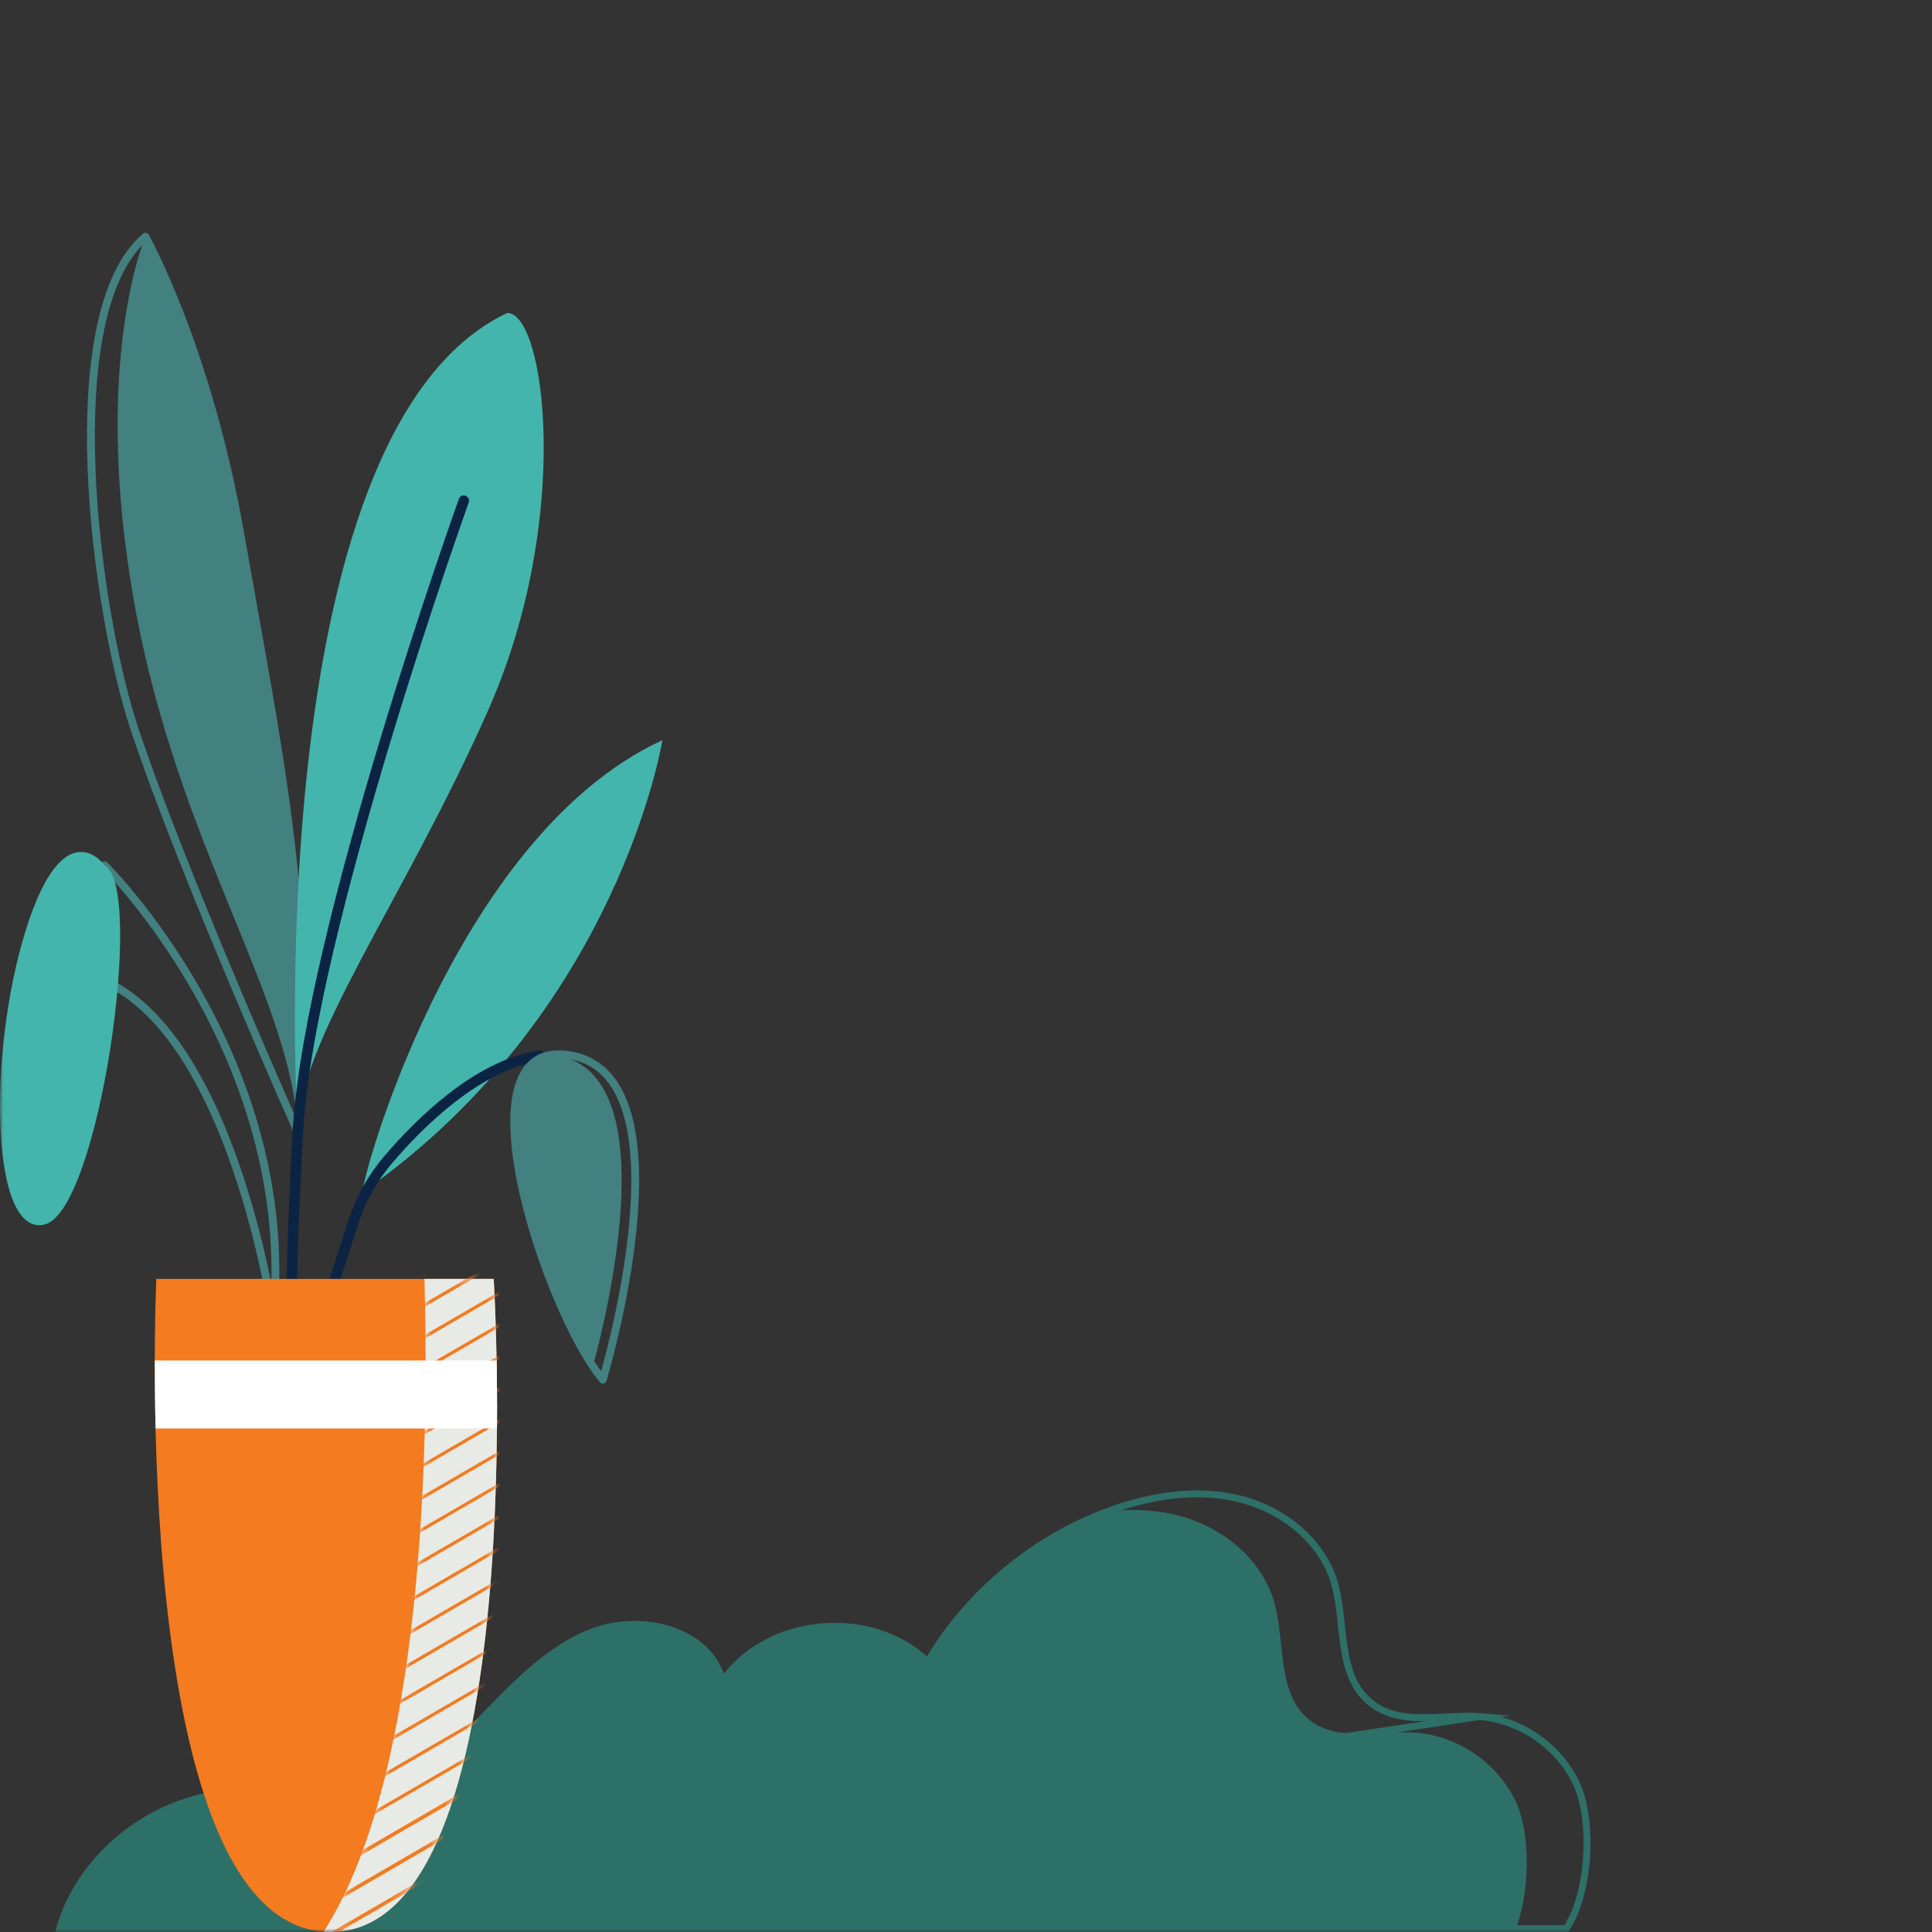 <?xml version="1.0" encoding="UTF-8"?>
<svg xmlns="http://www.w3.org/2000/svg" width="280" height="280" viewBox="0 0 280 280" fill="none">
  <rect x="0" y="0" width="280" height="280" fill="#333333" stroke="none"/>
  <mask id="mask0_301_84" style="mask-type:alpha" maskUnits="userSpaceOnUse" x="0" y="0" width="280" height="280">
    <rect width="280" height="280" fill="black"></rect>
  </mask>
  <g mask="url(#mask0_301_84)">
    <path d="M8.692 279.5C12.214 267.244 25.384 258.442 38.065 260.002L38.066 260.002C39.337 260.157 40.592 260.401 41.866 260.648C42.276 260.728 42.689 260.808 43.105 260.886C44.797 261.202 46.522 261.472 48.282 261.472C56.118 261.472 62.829 256.16 68.231 250.759C69.062 249.928 69.884 249.085 70.704 248.243C75.26 243.569 79.779 238.933 85.682 236.6C89.122 235.241 93.221 235.067 96.763 236.105C100.303 237.142 103.234 239.37 104.454 242.772L104.761 243.627L105.319 242.91C108.614 238.676 113.794 236.243 119.167 235.787C124.541 235.332 130.057 236.858 134.019 240.472L134.468 240.882L134.783 240.361C140.761 230.494 150.185 222.766 161.041 218.857C167.097 216.677 173.721 215.689 179.89 217.291C186.062 218.893 191.632 223.377 193.396 229.412C193.812 230.842 194.043 232.382 194.23 233.967C194.289 234.468 194.343 234.976 194.398 235.485C194.516 236.574 194.634 237.672 194.797 238.731C195.276 241.847 196.165 244.838 198.74 246.851C200.952 248.583 203.627 248.941 206.332 248.941C207.391 248.941 208.474 248.885 209.545 248.831C209.841 248.815 210.136 248.8 210.43 248.786C211.793 248.722 213.128 248.683 214.411 248.78L8.692 279.5ZM8.692 279.5H226.996C228.637 277.093 229.641 273.279 229.922 269.334C230.21 265.278 229.724 261.199 228.476 258.513C225.958 253.094 220.363 249.236 214.412 248.78L8.692 279.5Z" stroke="#2D7068" stroke-miterlimit="10"></path>
    <path d="M8.038 280H219.528C221.765 274.416 221.878 265.823 219.697 261.142C217.102 255.557 211.347 251.59 205.216 251.12C199.951 250.725 193.97 252.549 189.814 249.296C184.981 245.517 186.354 237.996 184.643 232.111C182.819 225.869 177.083 221.263 170.783 219.646C166.74 218.593 162.527 218.649 158.39 219.401C148.46 223.575 139.885 230.889 134.318 240.102C126.157 232.657 111.676 233.879 104.887 242.603C102.33 235.439 92.551 233.334 85.461 236.135C78.371 238.937 73.237 245.028 67.84 250.406C62.462 255.802 55.88 260.954 48.244 260.972C44.822 260.972 41.493 259.919 38.089 259.506C24.944 257.889 11.31 267.158 8 280H8.038Z" fill="#2D7068"></path>
    <path d="M52.624 172.726C51.66 173.407 65.246 121.461 96.001 107.268C96.001 107.268 89.695 146.706 52.624 172.726Z" fill="#43B5AC"></path>
    <path d="M45.522 194.807L51.188 177.157C52.257 173.847 53.954 170.777 56.206 168.127C60.804 162.722 69.258 154.321 78.245 153.001" stroke="#0B2444" stroke-width="1.52" stroke-miterlimit="10" stroke-linecap="round"></path>
    <path d="M87.36 199.94C87.36 199.94 100.422 156.563 83.002 153.012C65.582 149.461 79.084 190.083 87.36 199.94Z" stroke="#438080" stroke-width="1.14" stroke-linecap="round" stroke-linejoin="round"></path>
    <path d="M81.034 153.012C80.688 152.939 80.353 152.897 80.028 152.855C68.055 154.447 78.237 186.511 85.936 198.012C88.219 189.57 96.243 156.113 81.034 153.012V153.012Z" fill="#438080"></path>
    <path d="M21.073 34.31C21.073 34.31 30.145 50.483 34.879 77.687C39.614 104.89 45.92 133.288 43.165 164.053C43.165 164.053 26.604 126.982 19.502 105.686C13.762 88.455 8.063 45.35 21.084 34.31H21.073Z" stroke="#438080" stroke-width="1.14" stroke-linecap="round" stroke-linejoin="round"></path>
    <path d="M34.879 77.687C30.144 50.473 21.073 34.31 21.073 34.31C21.073 34.31 13.185 52.452 19.491 87.544C25.797 122.645 42.368 144.726 43.154 164.053C45.919 133.298 39.603 104.901 34.868 77.687H34.879Z" fill="#438080"></path>
    <path d="M43.153 164.053C43.153 164.053 36.847 62.707 73.52 45.35C79.04 45.35 82.989 75.319 70.755 102.921C58.53 130.522 43.153 151.032 43.153 164.042V164.053Z" fill="#43B5AC"></path>
    <path d="M15.155 125.4C15.155 125.4 43.154 153.002 39.603 190.858C39.603 190.858 32.899 143.93 10.42 140.777L15.155 125.4Z" stroke="#438080" stroke-width="1.14" stroke-linecap="round" stroke-linejoin="round"></path>
    <path d="M15.154 125.4C15.154 125.4 9.236 117.114 3.716 134.869C-1.805 152.614 -1.407 179.43 6.481 177.461C14.369 175.491 21.073 128.563 15.154 125.411V125.4Z" fill="#43B5AC"></path>
    <path d="M67.216 72.564C67.216 72.564 44.737 135.267 43.166 164.053C41.584 192.838 42.38 203.093 42.38 203.093" stroke="#0B2444" stroke-width="1.52" stroke-miterlimit="10" stroke-linecap="round"></path>
    <path d="M71.552 185.348H22.655C22.655 185.348 18.318 279.989 47.889 279.989C77.46 279.989 71.552 185.348 71.552 185.348Z" fill="#F47B20"></path>
    <g style="mix-blend-mode:soft-light">
      <path d="M71.551 185.348H61.516C62.176 208.843 61.537 257.123 46.914 279.948C47.239 279.968 47.563 280 47.888 280C77.469 280 71.551 185.359 71.551 185.359V185.348Z" fill="#E8EAE5"></path>
    </g>
    <mask id="mask1_301_84" style="mask-type:alpha" maskUnits="userSpaceOnUse" x="46" y="185" width="27" height="95">
      <g style="mix-blend-mode:soft-light">
        <path d="M71.553 185.348H61.518C62.178 208.844 61.539 257.123 46.916 279.948C47.241 279.969 47.566 280 47.89 280C77.472 280 71.553 185.359 71.553 185.359V185.348Z" fill="#E8EAE5"></path>
      </g>
    </mask>
    <g mask="url(#mask1_301_84)">
      <g style="mix-blend-mode:color-burn">
        <g style="mix-blend-mode:color-burn">
          <path d="M-85.549 168.609L-85.811 168.149L56.24 85.553L56.502 86.014L-85.549 168.609ZM58.524 89.471L58.262 89.01L-83.799 171.605L-83.537 172.066L58.524 89.471ZM60.535 92.928L60.273 92.467L-81.799 175.062L-81.537 175.523L60.525 92.917L60.535 92.928ZM62.546 96.385L62.285 95.924L-79.787 178.508L-79.526 178.969L62.536 96.374L62.546 96.385ZM64.558 99.841L64.296 99.38L-77.776 181.965L-77.514 182.426L64.547 99.831L64.558 99.841ZM66.569 103.298L66.307 102.837L-75.765 185.422L-75.503 185.883L66.558 103.288L66.569 103.298ZM68.58 106.755L68.318 106.294L-73.764 188.878L-73.502 189.339L68.559 106.734L68.58 106.755ZM70.591 110.212L70.329 109.751L-71.753 192.325L-71.491 192.786L70.57 110.191L70.591 110.212ZM72.602 113.668L72.34 113.207L-69.742 195.781L-69.48 196.242L72.581 113.647L72.602 113.668ZM74.614 117.125L74.352 116.664L-67.731 199.238L-67.469 199.699L74.582 117.104L74.614 117.125ZM76.625 120.582L76.363 120.121L-65.73 202.695L-65.468 203.156L76.593 120.55L76.625 120.582ZM78.636 124.038L78.374 123.578L-63.719 206.141L-63.457 206.602L78.604 124.007L78.636 124.038ZM80.647 127.495L80.385 127.034L-61.708 209.598L-61.446 210.059L80.616 127.464L80.647 127.495ZM82.658 130.952L82.396 130.491L-59.707 213.055L-59.445 213.516L82.616 130.921L82.658 130.952ZM84.669 134.409L84.408 133.948L-57.696 216.511L-57.434 216.972L84.627 134.367L84.669 134.409ZM86.681 137.865L86.419 137.405L-55.685 219.958L-55.423 220.419L86.639 137.824L86.681 137.865ZM88.692 141.322L88.43 140.861L-53.673 223.414L-53.411 223.875L88.65 141.28L88.692 141.322ZM90.703 144.779L90.441 144.318L-51.673 226.871L-51.411 227.332L90.651 144.737L90.703 144.779ZM92.714 148.236L92.452 147.775L-49.661 230.317L-49.4 230.778L92.662 148.183L92.714 148.236ZM94.725 151.692L94.463 151.231L-47.65 233.774L-47.388 234.235L94.673 151.64L94.725 151.692ZM96.737 155.149L96.475 154.688L-45.639 237.231L-45.377 237.692L96.674 155.097L96.737 155.149ZM98.748 158.606L98.486 158.145L-43.638 240.688L-43.377 241.149L98.685 158.543L98.748 158.606ZM100.759 162.063L100.497 161.602L-41.627 244.134L-41.365 244.595L100.696 162L100.759 162.063ZM102.77 165.519L102.508 165.058L-39.616 247.591L-39.354 248.052L102.707 165.456L102.77 165.519ZM104.781 168.976L104.519 168.515L-37.615 251.047L-37.353 251.508L104.698 168.913L104.781 168.976ZM106.793 172.433L106.531 171.972L-35.604 254.504L-35.342 254.965L106.709 172.37L106.793 172.433ZM108.804 175.89L108.542 175.429L-33.593 257.95L-33.331 258.411L108.72 175.816L108.804 175.89ZM110.815 179.346L110.553 178.885L-31.582 261.407L-31.32 261.868L110.731 179.273L110.815 179.346ZM112.826 182.803L112.564 182.342L-29.581 264.864L-29.319 265.325L112.732 182.73L112.826 182.803ZM114.837 186.26L114.575 185.799L-27.57 268.321L-27.308 268.781L114.743 186.186L114.837 186.26ZM116.849 189.716L116.587 189.256L-25.559 271.767L-25.297 272.228L116.754 189.633L116.849 189.716ZM118.86 193.173L118.598 192.712L-23.547 275.224L-23.285 275.684L118.765 193.089L118.86 193.173ZM120.871 196.63L120.609 196.169L-21.547 278.68L-21.285 279.141L120.766 196.546L120.871 196.63ZM122.882 200.087L122.62 199.626L-19.535 282.137L-19.274 282.598L122.777 200.003L122.882 200.087ZM124.893 203.543L124.631 203.083L-17.524 285.583L-17.262 286.044L124.789 203.449L124.893 203.543ZM126.904 207L126.643 206.539L-15.524 289.04L-15.262 289.501L126.789 206.906L126.904 207ZM128.916 210.457L128.654 209.996L-13.512 292.497L-13.251 292.958L128.8 210.363L128.916 210.457ZM130.927 213.914L130.665 213.453L-11.501 295.954L-11.239 296.414L130.812 213.819L130.927 213.914ZM132.938 217.37L132.676 216.909L-9.49 299.4L-9.228 299.861L132.823 217.266L132.938 217.37ZM134.949 220.827L134.687 220.366L-7.364 302.961L-7.102 303.422L134.949 220.827V220.827ZM136.96 224.284L136.699 223.823L-5.352 306.418L-5.09 306.879L136.96 224.284V224.284ZM138.972 227.741L138.71 227.28L-3.341 309.875L-3.079 310.336L138.972 227.741V227.741ZM140.983 231.197L140.721 230.736L-1.33 313.331L-1.068 313.792L140.983 231.197V231.197ZM142.994 234.654L142.732 234.193L0.681 316.788L0.943 317.249L142.994 234.654V234.654ZM145.005 238.111L144.743 237.65L2.692 320.245L2.954 320.706L145.005 238.111V238.111ZM147.016 241.568L146.755 241.107L4.704 323.702L4.965 324.163L147.016 241.568V241.568ZM149.028 245.024L148.766 244.563L6.715 327.158L6.977 327.619L149.028 245.024V245.024ZM151.039 248.481L150.777 248.02L8.726 330.615L8.988 331.076L151.039 248.481V248.481ZM153.05 251.938L152.788 251.477L10.737 334.072L10.999 334.533L153.05 251.938V251.938ZM155.061 255.394L154.799 254.934L12.748 337.529L13.01 337.99L155.061 255.394V255.394ZM157.072 258.851L156.81 258.39L14.76 340.985L15.021 341.446L157.072 258.851V258.851ZM159.084 262.308L158.822 261.847L16.771 344.442L17.033 344.903L159.084 262.308V262.308ZM161.095 265.765L160.833 265.304L18.782 347.899L19.044 348.36L161.095 265.765V265.765ZM163.106 269.221L162.844 268.761L20.793 351.356L21.055 351.816L163.106 269.221V269.221ZM165.117 272.678L164.855 272.217L22.804 354.812L23.066 355.273L165.117 272.678V272.678ZM167.128 276.135L166.866 275.674L24.816 358.269L25.077 358.73L167.128 276.135V276.135ZM169.14 279.592L168.878 279.131L26.827 361.726L27.089 362.187L169.14 279.592V279.592Z" fill="#F47B20"></path>
        </g>
      </g>
    </g>
    <path d="M22.54 207.031H72.024C72.055 203.418 72.024 200.086 71.972 197.174H22.436C22.436 200.086 22.456 203.418 22.551 207.031H22.54Z" fill="white"></path>
  </g>
</svg>
